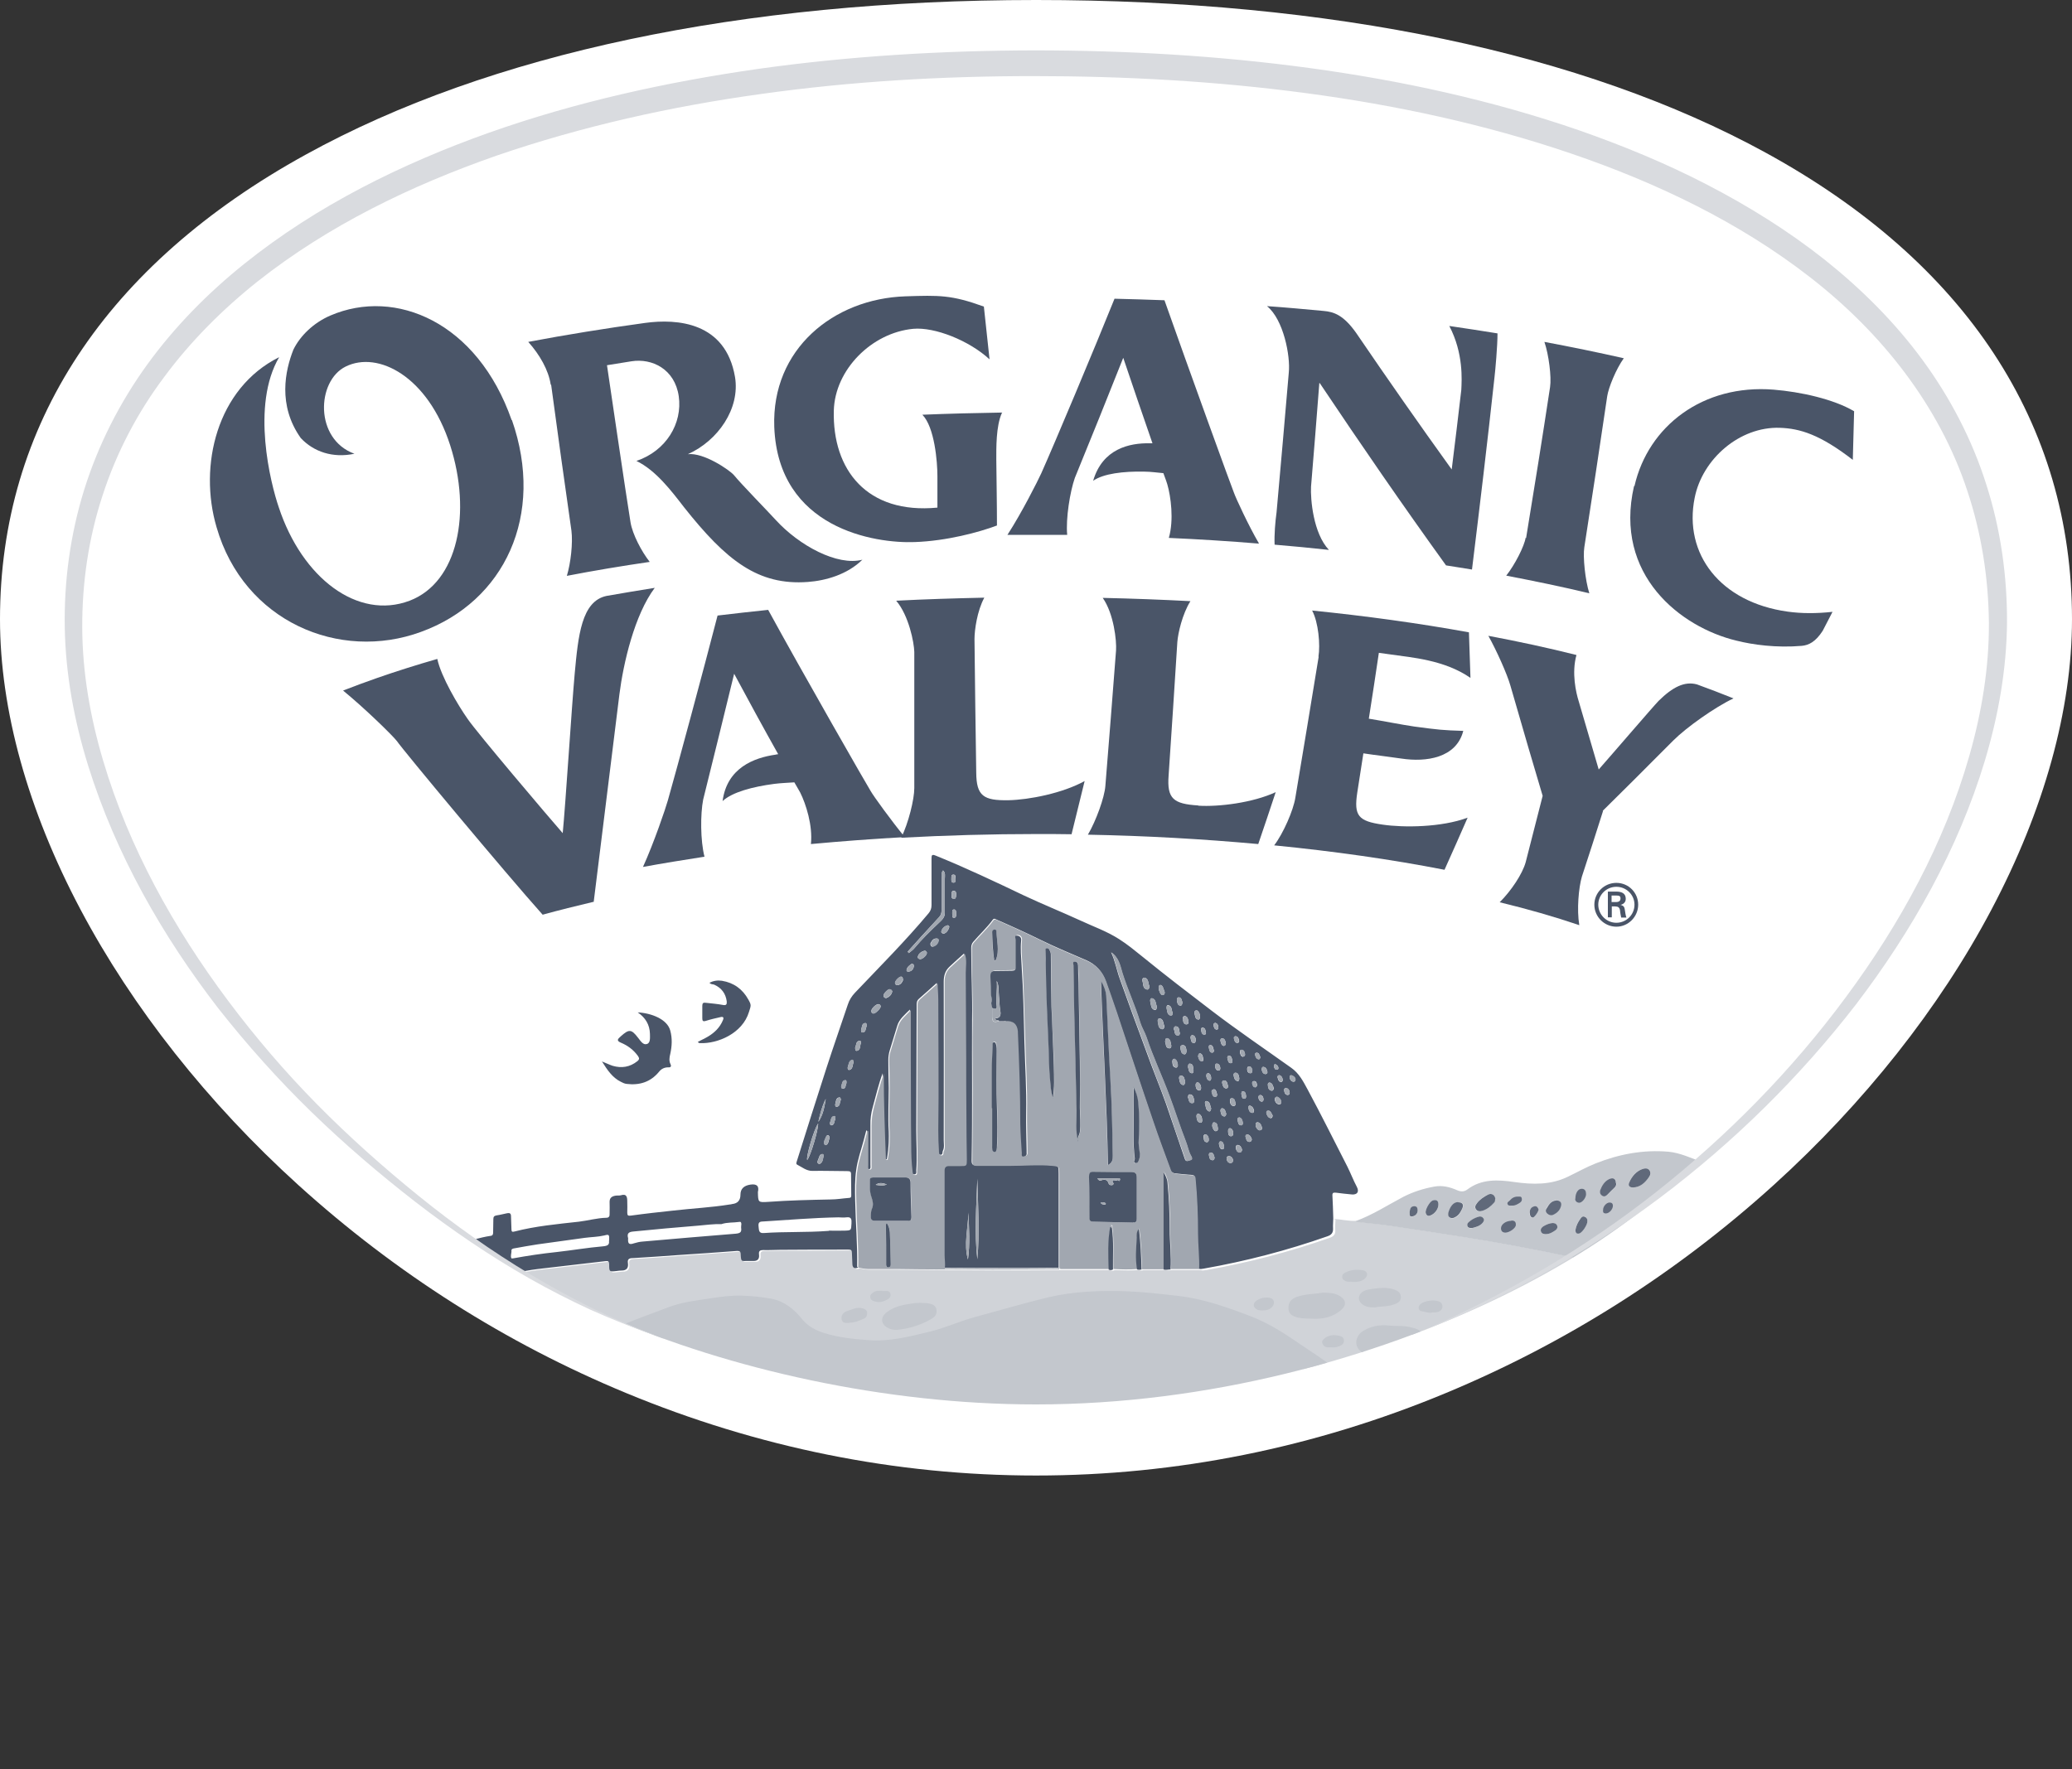 <svg viewBox="0 0 95 81.14" xmlns:xlink="http://www.w3.org/1999/xlink" xmlns="http://www.w3.org/2000/svg" id="Layer_2">
  <rect x="0" y="0" width="95" height="81.14" fill="#333333" stroke="none"/>
  <defs>
    <style>
      .cls-1 {
        fill: none;
      }

      .cls-2 {
        fill: #c3c7cd;
      }

      .cls-3 {
        fill: #4a5568;
      }

      .cls-4 {
        clip-path: url(#clippath-1);
      }

      .cls-5 {
        fill: #d9dbdf;
      }

      .cls-6 {
        fill: #fff;
      }

      .cls-7 {
        fill: #a1a7b0;
      }

      .cls-8 {
        fill: #d0d3d8;
      }

      .cls-9 {
        fill: #60697a;
      }

      .cls-10 {
        clip-path: url(#clippath);
      }
    </style>
    <clipPath id="clippath">
      <rect height="67.68" width="95" class="cls-1"></rect>
    </clipPath>
    <clipPath id="clippath-1">
      <path d="M18.94,52.23c0,5.64,14.66,12.18,28.55,12.18,15.82,0,30.39-8.44,32.05-14.22,1.18-6.13-17.19-11.54-32.2-11.54s-28.4,7.35-28.4,13.59" class="cls-1"></path>
    </clipPath>
  </defs>
  <g id="Layer_1-2">
    <g>
      <g class="cls-10">
        <path d="M47.5,0C34.01,0,22.43,2.45,14.02,7.09,4.85,12.14,0,19.51,0,28.4,0,32.56,1.28,37.16,3.69,41.71c2.39,4.51,5.84,8.88,9.99,12.64,4.46,4.04,9.51,7.25,15.01,9.53,6.05,2.51,12.38,3.79,18.81,3.79s12.76-1.27,18.81-3.79c5.5-2.29,10.55-5.49,15.01-9.53,4.15-3.76,7.61-8.13,9.99-12.64,2.41-4.56,3.69-9.16,3.69-13.31,0-8.96-4.85-16.36-14.03-21.39C72.6,2.42,61.03,0,47.5,0" class="cls-6"></path>
      </g>
      <g class="cls-4">
        <path d="M61.14,55.9c.35.02.69.11,1.04.09.03.04.07.05.12.05.53.06,1.06.11,1.59.19,1.06.16,2.12.32,3.19.49,1.6.25,3.19.55,4.77.88,2.21.46,4.4.98,6.58,1.56,1.98.53,3.94,1.11,5.89,1.74,1.37.44,2.72.92,4.07,1.41v18.82c-1.5,0-3,0-4.5,0-.02-.15-.04-.3-.07-.45-.19-1.02-.6-1.94-1.27-2.74-.48-.58-.98-1.13-1.55-1.61-.77-.64-1.65-1.08-2.57-1.47-1.13-.49-2.27-.96-3.47-1.25-.67-.16-1.33-.35-2.02-.37-1.55-.04-3.1.03-4.65-.05-.42-.02-.84-.05-1.26-.09-1.07-.1-2.02-.5-2.92-1.09-.79-.52-1.07-1.31-1.21-2.14-.13-.75.08-1.51.14-2.27.06-.74.03-1.46-.27-2.15-.29-.67-.85-1.09-1.38-1.53-.45-.37-.95-.67-1.43-1-.72-.5-1.46-.98-2.28-1.3-1.1-.42-2.2-.83-3.39-.95-.78-.08-1.56-.17-2.34-.21-1.21-.05-2.41,0-3.6.27-1.12.26-2.23.6-3.34.9-.72.19-1.39.5-2.11.68-.92.22-1.84.46-2.8.38-.68-.06-1.35-.12-2-.32-.4-.12-.75-.3-1.03-.65-.36-.45-.82-.82-1.41-.93-.46-.09-.93-.13-1.39-.14-.46-.01-.91.06-1.37.12-.65.1-1.3.17-1.92.4-1.51.56-3.01,1.13-4.46,1.85-.53.26-1.03.57-1.6.76-1.08.36-2.12.8-3.14,1.3-1.89.93-3.73,1.94-5.54,3.02-1.55.93-3.07,1.9-4.54,2.95-.19.14-.35.34-.58.42,0-.07-.01-.14-.01-.2v-9.7c0-.07,0-.14,0-.2.66-.24,1.32-.49,2.01-.64.17-.04.22-.03.19.16-.03.13,0,.22.18.14.15-.07.31-.1.47-.13.12-.02.18-.07.15-.2-.05-.21.07-.28.26-.33,1.01-.29,2.03-.53,3.07-.72.27-.05.28-.06.27.22,0,.15.03.18.18.14.16-.05.33-.1.51-.11.17-.01.22-.09.2-.23-.04-.28.12-.35.34-.38.1-.01.2-.06.31-.07,1.06-.2,2.13-.39,3.2-.59.13-.02.19-.01.19.15,0,.3,0,.3.28.23.08-.02.16-.03.25-.03.18-.01.3-.08.28-.29-.02-.19.09-.27.26-.29.34-.05.67-.12,1.01-.16,1.03-.12,2.06-.24,3.09-.36.14-.02.19.02.19.16,0,.34,0,.34.34.3.07,0,.15-.02.22-.02.23,0,.32-.12.29-.35-.03-.19.06-.22.23-.23.7-.04,1.39-.09,2.09-.14.9-.06,1.8-.13,2.69-.19.11,0,.16.02.17.15.01.37.03.31.34.31.06,0,.12,0,.18,0,.22.02.35-.06.32-.3-.02-.15.05-.2.19-.2.26,0,.51-.01.77-.01,1.05,0,2.09,0,3.14-.01.12,0,.16.03.16.15,0,.16.02.32.02.48,0,.19.08.27.27.19.14.02.28.06.43.06.44,0,.87,0,1.31,0,.74,0,1.48.01,2.22.02.74,0,1.48.01,2.22.01,1.02,0,2.04,0,3.06-.01.75,0,1.5,0,2.24,0,.07.04.14.04.21,0,.37.01.73.02,1.1,0,.07.02.14.03.21,0,.34,0,.68,0,1.01,0,.11.03.22,0,.33,0,.43,0,.86,0,1.29,0,.08.03.17.01.25,0,1.93-.34,3.81-.83,5.66-1.48.18-.06.28-.16.26-.36-.01-.16,0-.32.01-.47M63.69,62.65c.61-.03,1.16-.14,1.66-.46.17-.11.29-.26.27-.46-.02-.21-.18-.33-.36-.4-.06-.02-.12-.03-.17-.05-.35-.11-.72-.07-1.08-.1-.42-.04-.81.04-1.17.25-.35.21-.47.73-.02,1,.28.17.58.19.86.22" class="cls-8"></path>
        <path d="M88.37,62.32c-1.35-.49-2.7-.97-4.07-1.41-1.95-.63-3.91-1.21-5.89-1.74-2.18-.58-4.37-1.11-6.58-1.56-1.58-.33-3.17-.63-4.77-.88-1.06-.17-2.12-.33-3.19-.49-.53-.08-1.06-.13-1.59-.19-.05,0-.09-.01-.12-.05.77-.28,1.46-.73,2.18-1.11.45-.23.92-.38,1.42-.47.37-.07.72.02,1.06.17.17.07.31.07.46-.04.65-.49,1.4-.45,2.15-.34.84.12,1.68.14,2.47-.25.42-.2.82-.43,1.25-.6,1.08-.43,2.19-.64,3.35-.54.53.05,1.03.29,1.53.47.28.1.55.22.81.35.63.31,1.29.26,1.96.16,1-.15,1.89.07,2.67.74.29.25.62.39,1.01.43.41.04.81.1,1.22.04.15-.02.29-.06.43-.12.25-.12.53-.22.81-.2.48.04.95-.07,1.42-.14v7.77ZM75.95,56.91c-.32-.02-.55.09-.78.19-.07.03-.14.08-.12.17.02.07.05.15.13.17.33.09.66.05.97-.09.08-.04.18-.11.15-.23-.02-.12-.11-.19-.24-.21-.06,0-.12,0-.12,0M74.87,54.46c.33-.02.55-.22.73-.47.07-.09.12-.2.03-.31-.08-.12-.21-.1-.31-.07-.31.1-.5.33-.62.62-.06.13,0,.24.17.23M68.55,54.99c0-.18-.16-.29-.34-.2-.19.09-.36.22-.5.39-.07.09-.12.18-.04.29.08.1.19.1.29.06.21-.07.39-.21.53-.37.04-.05.05-.11.05-.17M75.9,56.18c.15.01.29,0,.42-.04.11-.03.23-.06.22-.21,0-.16-.12-.21-.25-.24-.16-.04-.31.03-.46.09-.13.05-.35.03-.32.24.03.23.24.14.39.16M74.1,54.27c0-.2-.12-.28-.3-.2-.22.1-.34.29-.42.51-.03.09-.01.2.09.26.11.06.18,0,.26-.07.1-.1.19-.2.29-.29.07-.06.1-.13.09-.21M77.63,54.49c.1-.03.28-.01.42-.11.07-.05.15-.11.13-.22-.02-.1-.1-.15-.18-.18-.22-.06-.41-.02-.57.17-.06.07-.13.13-.09.24.04.1.14.13.3.11M71.33,55.05c-.18.01-.31.16-.41.33-.05.09-.09.17,0,.26.09.08.18.11.29.06.17-.08.3-.2.35-.39.04-.16-.03-.26-.24-.27M66.86,55.14c-.24,0-.37.22-.44.47-.02.08-.03.19.07.24.09.05.18.02.26-.03.16-.09.24-.25.31-.41.07-.17,0-.28-.19-.27M77.27,55.55c.11,0,.22.01.32-.04.1-.06.17-.13.14-.25-.03-.13-.12-.17-.24-.16-.09,0-.18.02-.26.04-.14.05-.35.07-.33.24.02.21.23.16.38.17M77.17,56.82c.06,0,.1,0,.14,0,.13,0,.28,0,.28-.18s-.14-.24-.29-.27c-.04-.01-.1.01-.15.03-.15.05-.38.03-.36.25.02.22.25.16.38.17M65.95,55.24c0-.17-.1-.24-.27-.17-.14.06-.35.42-.31.56.03.11.1.16.23.11.19-.07.35-.29.35-.5M74.57,56.42c-.15-.01-.25,0-.37.04-.1.03-.21.06-.19.18.02.11.11.18.22.19.11,0,.22.01.33-.03.13-.05.31-.08.28-.26-.03-.19-.21-.09-.29-.11M70.86,56.6c.2,0,.33-.09.46-.18.06-.05.11-.13.07-.22-.04-.08-.12-.11-.21-.11-.15.01-.28.07-.4.14-.09.05-.16.13-.13.24.03.11.13.14.21.13M67.5,56.32c.16-.03.34-.08.47-.23.05-.06.11-.14.04-.22-.06-.06-.13-.11-.22-.07-.17.06-.32.14-.45.26-.06.06-.09.12-.05.2.04.07.11.07.21.07M72.78,56.02c0-.1-.02-.19-.13-.23-.1-.03-.15.05-.2.11-.1.14-.18.3-.21.47-.02.11.02.22.17.19.14-.03.37-.39.37-.55M70.13,55.62c0,.16.06.23.14.23.07,0,.28-.29.26-.37-.01-.09-.07-.16-.17-.15-.19.02-.22.17-.24.3M64.63,55.59c.01.09-.03.23.11.21.13-.02.25-.11.26-.27,0-.11-.01-.2-.15-.2-.19,0-.2.14-.22.27" class="cls-2"></path>
        <path d="M10.81,70.24c.24-.08.39-.28.58-.42,1.47-1.05,3-2.02,4.55-2.95,1.8-1.08,3.65-2.09,5.54-3.02,1.02-.5,2.06-.94,3.14-1.3.56-.19,1.07-.5,1.6-.76,1.44-.72,2.95-1.29,4.46-1.85.62-.23,1.27-.3,1.92-.4.46-.07.91-.13,1.37-.12.47.01.93.06,1.39.14.59.11,1.05.48,1.41.93.28.35.63.52,1.03.65.65.2,1.32.27,2,.32.97.08,1.88-.16,2.8-.38.72-.17,1.4-.49,2.11-.68,1.11-.3,2.22-.63,3.34-.9,1.19-.28,2.39-.32,3.6-.28.78.03,1.56.12,2.34.21,1.19.13,2.29.53,3.39.95.82.32,1.56.8,2.28,1.3.48.33.98.63,1.43,1,.53.44,1.09.86,1.38,1.53.3.69.33,1.42.27,2.15-.06.76-.27,1.52-.14,2.27.15.83.42,1.62,1.21,2.14.9.59,1.84.98,2.92,1.09.42.04.84.07,1.26.09,1.55.08,3.11,0,4.66.05.69.02,1.35.21,2.02.37,1.2.29,2.34.76,3.47,1.25.91.39,1.8.82,2.57,1.47.58.48,1.07,1.03,1.55,1.61.67.81,1.08,1.72,1.27,2.74.03.15.04.3.07.45-.09,0-.18,0-.27,0H11.11q-.31,0-.31-.32c0-3.01,0-6.03,0-9.04,0-.11,0-.21.01-.32" class="cls-2"></path>
        <path d="M39.35,58.13c-.19.08-.27,0-.27-.19,0-.16-.02-.32-.02-.48,0-.12-.04-.15-.16-.15-1.05,0-2.09,0-3.14.01-.26,0-.51.02-.77.01-.14,0-.21.04-.19.2.03.24-.09.32-.32.3-.06,0-.12,0-.18,0-.31,0-.32.06-.34-.31,0-.12-.05-.15-.16-.15-.9.07-1.8.13-2.7.19-.69.05-1.39.1-2.08.14-.17,0-.26.04-.23.23.03.22-.06.34-.29.34-.07,0-.15.01-.22.02-.34.04-.35.04-.35-.29,0-.15-.04-.18-.18-.16-1.03.12-2.06.24-3.09.36-.34.04-.67.11-1.01.16-.17.03-.28.1-.26.29.02.21-.09.28-.28.29-.08,0-.17,0-.25.03-.28.07-.29.07-.28-.23,0-.16-.06-.17-.19-.15-1.07.2-2.13.39-3.2.59-.1.02-.2.06-.31.07-.23.03-.39.1-.34.38.02.14-.03.22-.2.23-.17.01-.34.06-.51.11-.15.05-.18.01-.18-.14,0-.28,0-.27-.27-.22-1.03.2-2.06.43-3.07.72-.19.05-.31.12-.26.33.03.12-.03.17-.15.2-.16.03-.33.06-.47.13-.18.08-.21,0-.18-.14.04-.19-.02-.2-.19-.16-.69.16-1.35.4-2.01.64,0-.72-.15-.55.54-.79.49-.17.99-.32,1.49-.48.11-.04.21-.4.13-.48-.06-.05-.13,0-.19.02-.52.22-1.08.35-1.6.55-.11.04-.24.05-.37.15,0-.19,0-.34,0-.48,0-.1.05-.13.13-.16.63-.21,1.26-.43,1.89-.64.12-.04.19-.07.17-.21,0-.04.01-.09.01-.14,0-.16-.07-.38.03-.46.17-.14.41-.18.62-.26.11-.04.11.03.12.11.01.2.02.41.03.62.62-.14,1.21-.37,1.82-.49.58-.11,1.12-.38,1.71-.46.1-.01.1-.07.1-.15,0-.17,0-.35,0-.52,0-.14.06-.23.2-.26.11-.02.22-.06.33-.09.26-.08.26-.08.28.21,0,.15.02.3.02.45,0,.13.04.15.16.12.78-.2,1.58-.37,2.38-.49.49-.08.95-.25,1.44-.32.1-.01.12-.07.12-.15,0-.21.01-.41.01-.61,0-.11.03-.16.15-.18.16-.02.33-.07.49-.1.11-.02.17.01.17.14,0,.19.02.39.02.59,0,.12.03.14.14.11.97-.25,1.96-.34,2.95-.45.42-.05.83-.17,1.26-.18.12,0,.16-.07.15-.19,0-.18.01-.36,0-.54,0-.18.1-.25.25-.28.09-.02.18,0,.26-.02.28-.09.3.09.3.29,0,.17.01.33,0,.5,0,.13.03.16.17.14.65-.09,1.29-.16,1.94-.23.86-.1,1.73-.14,2.59-.28.04,0,.07-.01.11-.02q.38-.04.38-.43t.45-.46.35.34c.01.48.01.48.48.45.95-.07,1.9-.09,2.86-.11.28,0,.55-.05.83-.07.1,0,.11-.05.11-.12,0-.33-.01-.65-.01-.98,0-.15-.1-.12-.19-.13-.53,0-1.06-.02-1.59-.01-.27,0-.46-.17-.68-.28-.08-.04-.04-.11-.02-.18.45-1.43.9-2.86,1.36-4.28.31-.96.65-1.92.97-2.88.07-.22.18-.39.33-.55,1.14-1.2,2.32-2.38,3.38-3.65.09-.11.13-.22.13-.37,0-.71,0-1.42,0-2.14,0-.15.02-.2.19-.13,1.38.56,2.71,1.19,4.05,1.83.85.4,1.72.75,2.57,1.14.6.28,1.23.5,1.79.86.38.24.73.53,1.09.82,1.03.84,2.09,1.65,3.15,2.46,1.19.91,2.43,1.75,3.65,2.62.36.25.55.62.75.99.63,1.17,1.22,2.36,1.83,3.55.15.3.27.62.43.92.12.23.02.37-.23.35-.24-.02-.48-.05-.72-.08-.08,0-.17-.03-.17.11.02.35.03.71.04,1.06,0,.16-.02.32-.01.47.01.2-.08.3-.26.36-1.85.65-3.73,1.14-5.66,1.48-.08.01-.16.04-.25,0,.02-.54-.05-1.08-.05-1.62,0-.84-.03-1.68-.11-2.51-.01-.14-.06-.16-.18-.17-.23-.01-.45-.04-.68-.06-.12,0-.23-.06-.27-.17-.27-.74-.55-1.47-.8-2.22-.57-1.67-1.12-3.35-1.68-5.03-.16-.47-.33-.94-.49-1.41q-.23-.66-.88-.95c-.69-.3-1.4-.59-2.07-.92-.67-.33-1.35-.64-2.04-.94-.06-.03-.12-.08-.18,0-.27.37-.6.67-.9,1.02-.07.08-.09.18-.09.29,0,1.09.06,2.18.04,3.27-.01,1.04,0,2.07,0,3.11,0,1.12,0,2.24-.02,3.36,0,.16.04.21.2.21.52-.01,1.04-.01,1.57,0,.63,0,1.27-.05,1.9,0,.32.03.32.04.32.38,0,1.44,0,2.88,0,4.32-.48,0-.97.01-1.45.01-1.27,0-2.54,0-3.81-.01.03-.2-.01-.41-.01-.61,0-1.29,0-2.59,0-3.88,0-.13.06-.2.19-.2.17,0,.35,0,.52,0,.3,0,.31,0,.31-.31,0-.68-.01-1.36-.02-2.04,0-.86,0-1.72-.01-2.59,0-1.3,0-2.6-.02-3.91,0-.3.05-.61-.04-.87-.22.2-.45.4-.67.61-.19.18-.26.4-.26.68.01,2.42,0,4.85,0,7.27,0,.17.04.33-.04.49-.03.06.01.18-.1.18-.13,0-.12-.13-.12-.21-.02-.32-.04-.64-.03-.95.03-1.99.01-3.99,0-5.98,0-.27-.02-.55-.03-.74-.25.23-.54.48-.82.73-.07.06-.1.14-.1.24,0,1.93-.02,3.86-.02,5.79,0,.61.05,1.23,0,1.84,0,.06.03.18-.09.18-.11,0-.11-.1-.12-.18-.05-.39-.05-.78-.06-1.17-.03-1.33,0-2.66-.02-3.99,0-.74,0-1.48,0-2.22-.24.24-.49.44-.58.74-.12.38-.23.77-.35,1.15-.04.14-.06.28-.06.43,0,.42.01.85.02,1.27,0,.67-.04,1.33,0,2,.01.14,0,.29,0,.43,0,.15-.02.3-.03.45-.01.13-.04.27-.06.4-.03,0-.05,0-.08,0-.06-1.32-.11-2.63-.11-3.95-.19.51-.31,1.03-.45,1.54-.08.28-.12.56-.11.85,0,.6,0,1.21,0,1.81,0,.08.03.21-.08.2-.1,0-.07-.13-.07-.21,0-.49,0-.98,0-1.48,0-.03.02-.07-.04-.09-.04.16-.08.31-.12.46-.12.45-.28.89-.34,1.34-.07.47-.06.95-.05,1.42.02,1.01.11,2.02.09,3.04M17.7,58.75c.11-.11.2-.23.24-.4-.07.03-.13.05-.19.07-.05,0-.11,0-.16,0-.45.1-.89.21-1.34.32-.64.16-1.27.33-1.91.49-.12.03-.28.04-.31.22-.21.02-.27.2-.37.37.14-.04.26.03.36-.05.27.03.49-.12.74-.18.94-.23,1.87-.51,2.82-.72.07-.02.09-.07.12-.12M33.08,56.14c-.36-.01-.71.04-1.06.07-1,.08-1.99.17-2.99.27-.22.02-.29.1-.23.31-.02.25.04.31.27.23.13-.04.26-.07.4-.08,1.42-.12,2.84-.25,4.26-.36.21-.02.28-.07.25-.27,0-.05,0-.1.01-.16,0-.07-.01-.13-.1-.11-.27.04-.54.01-.81.1M50.94,43.67c.2.42.26.84.41,1.24.19.52.38,1.05.57,1.58.29.79.58,1.57.87,2.36.3.79.62,1.57.88,2.38.21.64.44,1.27.65,1.91.05.16.14.1.23.07.12-.03.11-.1.06-.19-.12-.21-.16-.45-.25-.68-.27-.69-.49-1.39-.75-2.09-.33-.9-.75-1.77-1.05-2.68-.08-.24-.22-.45-.29-.68-.23-.78-.58-1.5-.82-2.28-.1-.34-.16-.71-.53-.95M38,56.44c.17,0,.45.01.73,0,.31-.01.29-.02.31-.33.01-.19,0-.31-.24-.28-.12.02-.24,0-.36,0-1.16.02-2.31.12-3.46.19-.17,0-.22.06-.2.23.02.16,0,.32.24.3.96-.07,1.92-.02,2.99-.1M27.93,56.9c.01-.28,0-.3-.22-.24-.3.07-.6.07-.9.11-.72.1-1.45.2-2.17.3-.35.05-.7.12-1.05.18-.07.01-.15.03-.14.11.01.12-.06.24,0,.35,0,.01.06,0,.08,0,.66-.12,1.33-.22,2-.29.71-.08,1.41-.2,2.11-.26.22-.02.31-.07.28-.26M22.58,57.68c.05-.21-.04-.24-.23-.2-.9.17-1.81.32-2.72.49-.32.06-.63.14-.95.21-.24.06-.14.26-.13.39,0,.16.14.07.21.06,1.19-.31,2.41-.47,3.62-.7.16-.03.24-.07.2-.24M41.62,43.65s.03.04.05.06c.09-.08.19-.14.26-.23.33-.4.71-.77,1.09-1.13.13-.13.3-.25.3-.48,0-.52,0-1.04,0-1.57,0-.12.04-.27-.08-.38-.08.09-.06.19-.07.29,0,.52,0,1.03,0,1.54,0,.13-.03.23-.12.32-.27.29-.53.58-.79.86-.22.24-.43.48-.64.71M44.81,57.75c.11-1.23.03-2.46,0-3.69-.04,1.23-.14,2.46,0,3.69M44.38,57.76c.1-.71.05-1.43.02-2.14-.01.72-.22,1.43-.02,2.14M37.51,51.53c-.2.28-.56,1.53-.5,1.67.16-.19.52-1.42.5-1.67M37.86,50.4c-.17.33-.26.69-.34,1.05.22-.31.28-.68.34-1.05M52.7,45.22c-.07-.12-.02-.32-.21-.38-.08-.02-.14.07-.11.15.05.14,0,.34.2.39.09.02.12-.07.12-.16M40.38,46.16c0-.06-.04-.1-.11-.11-.1,0-.32.2-.32.31,0,.07.03.12.1.12.09,0,.33-.22.33-.33M53.04,46.15c-.06-.11-.03-.31-.2-.36-.09-.03-.12.08-.1.16.04.14.02.32.2.37.08.02.1-.08.1-.16M53.38,47.04c-.05-.11-.03-.29-.19-.33-.1-.02-.12.08-.1.16.03.12.01.29.18.33.1.02.11-.08.12-.16M42.5,43.71c-.01-.07-.07-.13-.14-.1-.13.04-.25.13-.28.27-.01.07.04.1.11.11.11,0,.31-.18.3-.28M40.64,45.77c.12-.04.22-.13.26-.26.03-.07-.03-.13-.11-.14-.08-.01-.29.2-.28.29,0,.07.04.11.13.12M53.42,47.78c.05.1,0,.27.18.3.08.01.12-.07.1-.14-.03-.12-.02-.28-.17-.32-.1-.03-.1.08-.11.16M41.4,44.93c0-.08-.02-.14-.09-.14-.08,0-.27.19-.27.28,0,.08.05.12.12.11.14-.02.21-.13.25-.24M54.4,48.18c-.02-.09-.01-.22-.15-.25-.07-.01-.14.04-.13.12.02.11.02.26.16.3.1.02.12-.07.12-.17M54.34,49.6c-.04-.09-.02-.24-.17-.27-.07-.02-.12.06-.11.11.02.12.02.27.17.32.08.02.1-.07.11-.16M53.2,45.17s-.04.02-.06.04c-.06.07.04.39.13.42.04.01.08.01.1-.02.07-.09,0-.17-.02-.25-.03-.08-.04-.16-.15-.19M43.28,42.82c.13-.05.2-.16.24-.29.02-.06-.04-.11-.09-.09-.13.04-.23.13-.27.27-.02.06.04.11.12.11M53.49,46.25c.03.11.02.28.17.32.08.02.13-.07.1-.13-.05-.12-.02-.31-.2-.34-.07-.01-.08.07-.07.15M55.53,50.83c-.05-.11-.03-.29-.2-.33-.06-.02-.1.05-.08.11.04.13.02.3.18.36.06.02.09-.06.1-.13M42.66,43.29c0,.08.04.14.11.12.14-.04.23-.14.26-.28.01-.06-.04-.1-.1-.09-.16,0-.22.13-.28.25M54.94,51.07c-.07.02-.09.07-.08.14.01.12.03.25.17.28.07.02.1-.06.09-.13-.01-.12-.04-.24-.18-.29M39.21,48.04c0,.08,0,.18.09.15.16-.04.12-.22.17-.34.02-.05,0-.13-.06-.12-.18.03-.14.2-.2.31M53.82,47.21c.06.08,0,.26.18.28.07,0,.11-.07.09-.13-.04-.11,0-.28-.18-.29-.07,0-.09.06-.09.14M55.02,46.6c0-.12-.09-.27-.16-.26-.09,0-.11.08-.09.15.03.1.02.24.16.27.08.01.09-.08.09-.15M55.58,51.62c0,.1.08.25.15.26.09,0,.12-.06.11-.13-.02-.1-.01-.24-.15-.27-.08-.02-.11.05-.11.15M57.57,51.6c0,.1.1.24.18.24.08,0,.13-.05.11-.13-.03-.11-.07-.22-.2-.24-.07,0-.1.05-.09.13M54.47,48.94c.04.1.02.26.17.28.08.01.09-.09.08-.16-.02-.11,0-.26-.16-.28-.09,0-.08.09-.09.16M37.57,53.37s.03,0,.04,0c.12-.09.12-.23.15-.36.01-.04-.02-.08-.06-.08-.14.01-.13.14-.18.23-.02.04-.03.08-.04.13,0,.05.03.08.08.09M54.23,46.75c.03.09.02.22.16.23.08,0,.12-.06.1-.14-.02-.1-.04-.22-.16-.24-.08-.01-.11.06-.1.15M54.21,45.96c-.03-.08-.03-.21-.16-.22-.07,0-.1.07-.09.13.02.1.02.23.15.25.08.01.1-.07.1-.16M39.73,47.08c0-.08.02-.17-.07-.16-.15.02-.13.18-.17.28-.02.06-.02.16.07.15.15-.02.12-.18.17-.27M54.48,50.36c.03.09.03.23.18.23.08,0,.11-.07.09-.15-.03-.11-.04-.24-.19-.25-.09,0-.09.08-.09.16M39.13,48.73s0-.14-.06-.12c-.16.04-.15.21-.2.33-.02.06.01.15.08.13.16-.05.13-.21.18-.33M58.57,50.3c-.08,0-.12.04-.12.11,0,.11.06.2.17.24.07.02.12-.02.12-.09,0-.12-.07-.21-.18-.25M38.55,50.45c0-.06-.01-.13-.08-.12-.15.03-.14.18-.17.29-.02.06,0,.15.07.14.16-.03.12-.2.18-.31M53.86,48.56c-.09,0-.11.06-.11.12.01.11,0,.24.14.28.08.02.12-.05.11-.12-.02-.11-.03-.22-.15-.27M41.8,44.2c-.09.07-.2.13-.23.27-.02.07.03.1.09.09.15-.02.22-.11.24-.25,0-.06-.01-.1-.1-.11M58.4,49.89c-.04-.08-.05-.21-.18-.24-.06-.01-.1.04-.09.1.01.11.02.24.16.27.06.02.11-.04.12-.13M56.54,53.2c-.03-.08-.07-.17-.19-.18-.07,0-.12.05-.11.11.01.1.05.2.17.21.08,0,.12-.04.13-.14M57.39,52.24c-.03-.1-.08-.19-.19-.21-.06,0-.11.04-.09.1.03.1.03.22.16.24.07.01.12-.04.13-.13M58.34,51.14c-.05-.07-.07-.2-.19-.2-.07,0-.1.06-.08.13.03.09.07.19.18.21.07.01.1-.05.1-.13M56.83,51.24c-.07.02-.11.06-.09.13.03.09.02.22.15.24.07,0,.1-.06.09-.12-.02-.1-.04-.21-.16-.24M56.82,49.44c-.03-.1-.02-.23-.17-.24-.06,0-.1.05-.09.11.02.11.04.24.17.27.08.02.09-.06.09-.13M38.3,51.34c0-.07.02-.16-.06-.15-.15.02-.13.18-.18.28-.02.06,0,.14.06.14.16-.02.11-.18.18-.27M56.95,52.73c-.03-.1-.07-.2-.19-.22-.07-.01-.1.05-.1.12.01.1.04.2.16.22.08.01.12-.04.13-.13M38.02,52.22c.01-.06.02-.12-.04-.15-.07-.02-.1.04-.11.08-.04.1-.11.2-.07.32.01.04.06.06.1.03.1-.07.09-.2.13-.29M56.22,51.07c-.04-.09-.04-.22-.17-.24-.07-.01-.1.06-.09.13.02.1.03.22.16.24.07.01.1-.06.1-.13M56.23,49.92c.06-.02.1-.07.07-.13-.03-.09-.03-.23-.17-.24-.09,0-.11.07-.09.14.03.1.04.22.19.23M56.39,51.74c-.1.03-.08.11-.08.19,0,.08.03.18.13.18.1,0,.11-.1.1-.17-.01-.09-.04-.18-.15-.2M54.93,49.64c-.09,0-.11.06-.11.12,0,.1.02.22.14.25.07.02.11-.04.11-.11,0-.1-.04-.21-.14-.26M54.83,47.67c-.02-.07-.04-.18-.14-.19-.08-.02-.12.06-.1.13.02.09.02.21.14.23.08,0,.09-.08.1-.17M55.68,53.08c-.03-.09-.03-.21-.16-.22-.07,0-.11.06-.09.12.02.1.02.22.16.23.07,0,.09-.06.1-.13M55.89,52.48c.03.08.02.21.14.23.08.01.11-.07.09-.14-.02-.09-.02-.21-.15-.22-.07,0-.09.07-.08.14M55.29,52.02c-.08,0-.12.05-.11.12.02.09,0,.21.12.24.07.02.12-.03.12-.1,0-.11-.03-.21-.14-.26M43.84,41.07c0-.09.02-.2-.11-.22-.09,0-.1.08-.1.15,0,.08-.04.2.09.22.1.02.11-.08.12-.15M56.65,50.61c-.03-.09-.02-.22-.16-.24-.08-.01-.1.05-.1.12.01.11.04.22.17.24.06,0,.09-.05.09-.11M57.85,49.06c.02.08.04.18.16.2.06,0,.11-.04.1-.1-.02-.1-.05-.21-.18-.23-.07,0-.08.06-.08.13M58.97,49.89c-.07.01-.11.06-.09.13.01.09.04.18.15.2.07,0,.11-.05.1-.12-.01-.1-.05-.17-.16-.2M56.12,47.97c.06-.03.1-.07.08-.14-.02-.09-.04-.2-.16-.21-.07,0-.1.07-.08.13.03.09.03.2.16.22M55.64,49.96c-.07.02-.1.07-.08.13.03.09.03.21.16.21.07,0,.1-.07.08-.13-.03-.09-.03-.2-.15-.22M55.57,48.28c.08-.01.1-.07.08-.13-.03-.09-.03-.21-.15-.22-.07,0-.09.07-.07.13.03.09.02.2.15.22M38.81,49.68c0-.07.02-.15-.07-.14-.13.02-.12.16-.16.25-.02.06,0,.14.06.14.16,0,.11-.17.17-.25M57.49,50.93c-.01-.1-.06-.18-.16-.22-.07-.02-.1.04-.09.09.02.1.04.22.17.24.07.01.08-.05.09-.11M54.93,48.43c.03.09.04.21.16.24.07.02.09-.05.08-.1-.02-.1-.02-.22-.14-.26-.06-.01-.08.05-.09.12M56.35,48.41c-.08.02-.09.08-.07.14.03.08.02.2.14.21.08,0,.1-.06.08-.13-.02-.09-.03-.2-.15-.22M55.41,49.22c-.07,0-.1.04-.1.1,0,.1.03.2.13.24.06.02.09-.05.09-.1,0-.1-.02-.2-.12-.24M43.66,41.9c.02.07-.04.19.08.19.11,0,.1-.11.1-.19,0-.08,0-.19-.1-.19-.1,0-.07.11-.08.19M57.42,49.09c-.02-.08-.04-.17-.14-.18-.08,0-.1.05-.1.12,0,.09.03.19.15.19.07,0,.09-.06.09-.13M43.81,40.3c-.01-.07.03-.19-.1-.19-.1,0-.09.1-.09.18,0,.08-.02.19.1.19.11,0,.08-.1.09-.18M55.2,47.46c.07,0,.11-.05.09-.11-.02-.09-.02-.21-.15-.22-.07,0-.08.06-.07.11.02.09.03.18.13.21M59.4,49.5c-.01-.09-.09-.15-.18-.18-.06-.02-.1.03-.09.09.01.1.07.19.17.2.06,0,.1-.03.1-.11M56.92,50.18c.03.08,0,.2.12.21.08,0,.1-.06.09-.13-.01-.09-.02-.19-.13-.21-.08-.01-.08.07-.09.13M57.78,48.46c-.04-.06-.04-.17-.15-.18-.07,0-.1.04-.08.1.02.09.05.18.15.2.06.01.09-.05.08-.12M57.8,50.22c-.06,0-.1.03-.1.09,0,.09.03.18.13.21.06.02.1-.04.1-.09,0-.1-.03-.18-.13-.21M57,48.46c.06-.01.09-.06.08-.11-.01-.09-.04-.19-.15-.2-.07-.01-.09.05-.08.11.02.09.03.18.14.21M55.95,48.98c-.01-.09-.04-.18-.14-.2-.06-.01-.1.04-.1.1.01.09.02.2.15.22.07,0,.09-.05.09-.11M56.66,47.52c-.06.02-.1.06-.08.12.02.08.04.18.14.19.08,0,.11-.05.09-.12-.02-.08-.04-.17-.14-.18M58.65,49.31c-.07.02-.09.06-.07.12.03.08.04.19.16.19.06,0,.08-.06.07-.12-.02-.09-.06-.17-.16-.19M55.72,46.91c-.06.01-.09.05-.08.11.02.09.03.19.15.2.05,0,.07-.05.07-.1,0-.09-.03-.18-.14-.21M57.55,49.87c.07-.02.09-.07.08-.14-.01-.08-.04-.15-.13-.15-.08,0-.1.07-.08.13.02.07.04.15.14.15M58.45,48.8s-.05.06-.04.11c.02.07.04.15.13.15.07,0,.08-.06.07-.11-.02-.08-.08-.12-.16-.15" class="cls-3"></path>
        <path d="M29.24,46.43c.62.03,1.35.31,1.49.83.1.36.08.72,0,1.08-.04.16-.06.31.01.46.05.1.02.16-.1.15-.18,0-.32.07-.43.21-.39.47-.89.62-1.48.55-.1-.01-.19-.06-.27-.1-.38-.19-.61-.53-.86-.93.2.08.34.15.49.2.41.12.79.06,1.13-.21.1-.08.1-.14.03-.24-.2-.28-.47-.48-.78-.61-.19-.08-.17-.15-.04-.26.01-.01.02-.02.03-.03.39-.35.49-.33.8.07.11.14.23.34.4.28.17-.05.14-.29.14-.46-.01-.43-.21-.75-.56-.99" class="cls-3"></path>
        <path d="M32,47.78c.15-.08.31-.15.46-.24.3-.18.54-.41.68-.74.06-.13.03-.19-.12-.15-.22.05-.44.1-.66.17-.13.04-.16,0-.16-.12,0-.19,0-.38,0-.57,0-.12.04-.16.16-.14.26.03.53.05.79.1.16.03.18-.04.17-.17-.05-.36-.24-.61-.57-.76-.07-.03-.15,0-.22-.09.18-.09.37-.12.57-.09.55.09.95.39,1.21.86.15.26.12.28.03.57-.3.99-1.44,1.46-2.23,1.43-.04,0-.07,0-.11-.05" class="cls-3"></path>
        <path d="M48.57,58.17c0-1.44,0-2.88,0-4.32,0-.34,0-.35-.32-.38-.63-.06-1.27,0-1.9,0-.52,0-1.04,0-1.57,0-.16,0-.2-.05-.2-.21.01-1.12.02-2.24.02-3.36,0-1.04-.02-2.07,0-3.11.01-1.09-.05-2.18-.04-3.27,0-.11.02-.21.09-.29.29-.34.63-.65.9-1.02.06-.08.12-.02.18,0,.69.3,1.37.61,2.04.94.68.34,1.38.62,2.07.92q.64.28.88.94c.17.47.33.94.49,1.41.56,1.68,1.11,3.36,1.68,5.03.25.74.53,1.48.8,2.22.04.12.15.16.27.17.23.02.45.04.68.06.12,0,.17.03.18.17.08.84.11,1.68.11,2.51,0,.54.07,1.08.05,1.62-.43,0-.86,0-1.29,0,.03-.61-.04-1.22-.04-1.83,0-.72-.03-1.43-.1-2.15-.02-.19-.1-.34-.18-.48v4.47c-.34,0-.68,0-1.01,0-.02-.61-.04-1.21-.12-1.87-.13.17-.09.3-.1.42-.03.48-.07.96.01,1.44-.36.03-.73.02-1.1,0-.02-.64.04-1.28-.05-1.92,0-.03.02-.08-.02-.09-.05-.02-.05.03-.06.06-.12.65-.09,1.3-.07,1.95-.75,0-1.5,0-2.24,0,0-.02,0-.03-.01-.05M51.95,56.07s.03,0,.04,0c.1-.01.13-.07.13-.17,0-.64,0-1.27,0-1.91,0-.18-.08-.24-.25-.24-.57,0-1.15,0-1.72-.01-.18,0-.22.07-.21.23.01.62.03,1.24.02,1.86,0,.2.1.2.23.2.59.01,1.18.03,1.77.04M45.49,46.22c0,.14-.01.27,0,.41,0,.24.07.28.32.2h.23s.06.04.09,0q.54-.06.58.46s0,.03,0,.04c.07,1.4.11,2.81.11,4.21,0,.44.04.89.07,1.33,0,.05-.03.16.08.15.09,0,.16-.06.14-.17,0-.04,0-.08,0-.11,0-.58-.03-1.16-.02-1.75.02-1.07-.05-2.14-.08-3.21-.04-1.18-.06-2.35-.13-3.53-.03-.38-.06-.77-.02-1.15.01-.15-.1-.22-.2-.22-.13,0-.05.12-.05.19,0,.42,0,.83,0,1.25,0,.13-.05.17-.17.17-.25,0-.5.02-.75.01-.19,0-.25.08-.24.26.01.29.02.57.03.86,0,.12-.02.24.01.36.01.07.03.15.04.22M50.8,53.43c.23-.11.22-.26.22-.42-.03-1.17-.04-2.34-.12-3.51-.08-1.28-.12-2.55-.19-3.83-.01-.24-.11-.47-.24-.68.09,2.81.27,5.61.32,8.44M49.43,52.34c-.04-.15.07-.27.09-.42.05-.38,0-.76,0-1.13,0-.71,0-1.42,0-2.13-.02-1.2-.04-2.4-.06-3.6,0-.26-.01-.51-.02-.77,0-.11-.06-.19-.15-.19-.12,0-.06.11-.06.18,0,.65.02,1.3.03,1.95.03,1.56.07,3.13.11,4.69.01.47-.05.95.07,1.42M48.29,50.37c.02-.24.05-.47.05-.71,0-.51-.02-1.01-.04-1.52-.03-.65-.07-1.3-.08-1.95-.02-.81-.02-1.61-.03-2.42,0-.06-.03-.13-.06-.19-.03-.05-.08-.11-.14-.09-.07.02-.04.09-.04.14,0,.22,0,.44.01.66.01,1.28.08,2.55.13,3.83.02.45.02.89.06,1.34.02.3.03.61.15.91M45.47,50.81h.03c0,.57,0,1.15,0,1.72,0,.12-.01.29.12.29.1,0,.09-.18.1-.29.03-.57.02-1.14,0-1.72-.03-.87,0-1.75-.01-2.62,0-.08,0-.17-.02-.25-.01-.06,0-.16-.1-.16-.09,0-.07.1-.07.16-.01.39-.04.78-.04,1.17,0,.56,0,1.12,0,1.68M51.97,49.85c.01.4,0,.8,0,1.2.01.7-.04,1.4.05,2.09,0,.07-.1.18.03.21.1.02.14-.1.17-.18.03-.08.05-.17.03-.26-.03-.22-.06-.43-.05-.65.04-.56.03-1.12-.02-1.68-.02-.25-.1-.49-.22-.72M45.59,44.08s.07-.04.07-.05c.18-.44.03-.88.03-1.32,0-.05-.04-.07-.1-.07-.07,0-.1.05-.1.11,0,.44.02.88.1,1.34" class="cls-7"></path>
        <path d="M39.35,58.13c.02-1.01-.07-2.03-.09-3.04-.01-.47-.02-.96.05-1.43.06-.45.22-.89.34-1.34.04-.15.08-.31.12-.46.06.02.04.06.04.09,0,.49,0,.98,0,1.48,0,.08-.03.21.07.21.11,0,.08-.13.08-.2,0-.61,0-1.21,0-1.81,0-.29.04-.57.11-.85.14-.51.27-1.03.45-1.54,0,1.32.05,2.64.1,3.95h.08c.02-.13.04-.26.06-.4.01-.15.03-.3.03-.45,0-.14.01-.29,0-.43-.05-.67,0-1.33,0-2,0-.42-.01-.84-.02-1.27,0-.14.01-.28.06-.42.12-.38.23-.77.35-1.15.1-.31.35-.5.58-.74,0,.74,0,1.48,0,2.22.01,1.33,0,2.66.02,3.99,0,.39.01.78.06,1.17.01.08,0,.18.12.18.12,0,.08-.12.09-.18.04-.61,0-1.22,0-1.84,0-1.93.02-3.86.02-5.79,0-.1.03-.18.1-.24.28-.25.56-.5.82-.73,0,.19.03.46.03.74,0,1.99.03,3.98,0,5.98,0,.32.01.64.03.95,0,.08,0,.21.12.21.11,0,.07-.12.1-.18.08-.16.04-.33.04-.49,0-2.42,0-4.85,0-7.27,0-.28.06-.49.26-.68.22-.21.45-.4.67-.61.1.26.04.57.04.87.01,1.3.01,2.6.02,3.91,0,.86,0,1.72.01,2.59,0,.68.01,1.36.02,2.04,0,.31,0,.31-.31.31-.17,0-.35,0-.52,0-.13,0-.19.07-.19.2,0,1.29,0,2.59,0,3.88,0,.2.04.41.01.61,0,.01,0,.03,0,.05-.74,0-1.48-.01-2.22-.02-.44,0-.87,0-1.31,0-.15,0-.28-.04-.42-.06M40.86,55.99h0c.26,0,.51,0,.77,0,.13,0,.17-.04.17-.17-.02-.53-.03-1.06-.04-1.58,0-.16-.08-.24-.23-.24-.48,0-.97,0-1.45,0-.07,0-.18,0-.18.09,0,.25-.03.51.05.76.06.19.12.38.04.58-.05.11-.04.24-.05.36,0,.15.06.2.2.2.24,0,.48,0,.73,0M40.66,56.09s-.04.06-.04.07c0,.62,0,1.24.01,1.86,0,.07.04.12.12.1.08-.02.09-.08.09-.16-.01-.48-.02-.95-.04-1.43,0-.15-.04-.29-.14-.44" class="cls-7"></path>
        <path d="M63.34,62.26c-.28-.03-.58-.05-.86-.22-.46-.28-.33-.79.02-1,.36-.22.74-.29,1.17-.25.36.04.73-.01,1.08.1.06.02.12.03.17.05.19.07.35.19.36.4.02.2-.1.36-.27.46-.5.32-1.06.43-1.66.46" class="cls-2"></path>
        <path d="M60.62,59.28c.3.01.55.01.78.14.32.18.36.43.08.67-.36.3-.79.41-1.26.39-.23-.01-.47,0-.7-.05-.28-.07-.42-.17-.44-.38-.03-.28.09-.47.37-.57.39-.14.81-.13,1.17-.19" class="cls-2"></path>
        <path d="M42.13,59.75c.21.01.35,0,.5.04.18.04.29.12.31.3.02.19-.08.31-.24.4-.39.23-.82.38-1.27.46-.25.04-.49.08-.72-.05-.33-.17-.36-.49-.05-.72.29-.22.63-.32.98-.37.19-.03.37-.07.49-.05" class="cls-2"></path>
        <path d="M63.02,59.96c-.26,0-.44-.03-.59-.17-.19-.17-.16-.41.05-.55.12-.08.25-.1.39-.12.35-.05.7-.1,1.05.02.15.06.29.12.31.32.01.21-.12.29-.28.35-.32.13-.65.09-.91.15" class="cls-2"></path>
        <path d="M53.35,58.23v-4.47c.08.14.17.3.18.48.07.71.1,1.43.1,2.15,0,.61.08,1.22.04,1.83-.11,0-.22.04-.33,0" class="cls-3"></path>
        <path d="M38.93,60.67c-.13,0-.3.03-.34-.15-.04-.18.06-.32.22-.38.25-.08.49-.22.76-.13.1.03.18.08.19.2,0,.11-.03.22-.14.26-.22.1-.44.2-.69.19" class="cls-2"></path>
        <path d="M61.96,58.78c-.05,0-.15.02-.25-.02-.08-.04-.17-.08-.17-.19-.01-.11.06-.17.14-.21.26-.13.54-.15.82-.1.19.03.24.22.1.36-.16.16-.37.18-.63.17" class="cls-2"></path>
        <path d="M65.65,60.2c-.14.03-.29-.04-.45-.06-.15-.01-.2-.17-.11-.29.16-.21.76-.28.96-.12.13.11.11.31-.04.4-.11.07-.23.06-.37.06" class="cls-2"></path>
        <path d="M61.04,61.79c-.07,0-.13,0-.19,0-.11-.01-.18-.08-.22-.18-.04-.1.03-.17.1-.23.21-.17.46-.17.71-.11.1.03.17.09.18.21,0,.12-.06.18-.15.23-.14.07-.28.1-.43.08" class="cls-2"></path>
        <path d="M57.88,60.1c-.07,0-.15,0-.22-.03-.21-.09-.24-.29-.05-.42.18-.12.38-.17.6-.13.2.03.26.23.14.39-.12.15-.28.19-.46.19" class="cls-2"></path>
        <path d="M50.83,58.22c-.02-.65-.05-1.3.07-1.95.03,0,.05.02.08.03.09.64.04,1.28.05,1.92-.07.04-.14.04-.21,0" class="cls-3"></path>
        <path d="M40.44,59.21h.02c.14.01.34-.06.37.15.03.18-.16.25-.3.31-.14.06-.29.06-.44.01-.09-.02-.17-.07-.19-.18-.02-.11.06-.17.13-.22.12-.1.27-.08.41-.08" class="cls-2"></path>
        <path d="M52.13,58.21c-.08-.48-.04-.96-.01-1.44,0-.12-.03-.26.1-.42.08.66.1,1.26.12,1.87-.07.02-.14.02-.21,0" class="cls-3"></path>
        <path d="M43.31,58.21s0-.03,0-.05c1.27,0,2.54.01,3.81.01.48,0,.97,0,1.45-.01,0,.02,0,.03,0,.05-1.02,0-2.04.01-3.06.01-.74,0-1.48-.01-2.22-.01" class="cls-7"></path>
        <path d="M75.96,56.91s.06,0,.12,0c.12.02.21.09.24.21.02.12-.07.19-.15.23-.31.15-.63.18-.97.09-.08-.02-.12-.1-.13-.17-.02-.09.05-.14.12-.17.23-.1.46-.2.78-.19" class="cls-9"></path>
        <path d="M74.87,54.46c-.18,0-.23-.1-.17-.23.12-.28.32-.52.62-.62.1-.03.23-.05.31.07.08.12.03.22-.03.31-.18.26-.4.46-.73.47" class="cls-9"></path>
        <path d="M68.55,54.99c0,.06,0,.12-.05.17-.15.17-.32.3-.53.37-.1.03-.21.04-.29-.06-.08-.11-.03-.2.04-.29.13-.17.31-.29.5-.39.17-.09.33.02.34.2" class="cls-9"></path>
        <path d="M75.9,56.18c-.14-.02-.36.07-.39-.16-.03-.21.19-.19.32-.24.15-.06.3-.12.46-.09.13.03.25.08.25.24,0,.15-.11.18-.22.21-.14.04-.28.06-.43.04" class="cls-9"></path>
        <path d="M74.1,54.27c.01.08-.02.15-.09.21-.1.09-.19.19-.29.29-.07.07-.15.14-.26.07-.1-.06-.12-.17-.09-.26.08-.21.2-.41.42-.51.19-.08.3,0,.3.2" class="cls-9"></path>
        <path d="M77.63,54.49c-.16.02-.26-.01-.3-.11-.04-.1.03-.17.09-.24.15-.18.35-.23.57-.16.09.03.17.08.18.18.02.11-.06.17-.13.22-.14.1-.32.08-.42.11" class="cls-9"></path>
        <path d="M71.33,55.05c.21,0,.29.11.24.27-.05.19-.18.31-.35.39-.1.05-.2.02-.29-.06-.09-.09-.06-.18,0-.26.1-.18.22-.32.41-.33" class="cls-9"></path>
        <path d="M66.86,55.14c.19,0,.26.1.19.27-.07.16-.15.31-.31.4-.08.05-.17.08-.26.03-.1-.05-.09-.16-.07-.24.07-.24.21-.47.44-.47" class="cls-9"></path>
        <path d="M77.27,55.55c-.14-.01-.36.04-.38-.17-.01-.18.2-.19.33-.24.08-.03.18-.04.26-.05.12,0,.21.03.24.16.03.12-.04.2-.14.25-.1.06-.2.04-.32.04" class="cls-9"></path>
        <path d="M77.17,56.82c-.13-.01-.36.05-.38-.17-.02-.22.21-.2.36-.25.05-.01.11-.04.15-.03.14.03.29.1.29.27,0,.17-.15.18-.28.18-.04,0-.08,0-.14,0" class="cls-9"></path>
        <path d="M65.95,55.24c0,.21-.17.43-.36.5-.12.05-.19,0-.22-.11-.04-.14.17-.51.31-.57.17-.06.27,0,.27.17" class="cls-9"></path>
        <path d="M74.57,56.42c.08.03.26-.08.29.11.03.19-.15.21-.28.26-.11.04-.22.03-.34.03-.12,0-.21-.08-.22-.19-.02-.12.08-.16.19-.18.11-.03.22-.05.36-.04" class="cls-9"></path>
        <path d="M69.29,55.98c.13-.01.22.04.21.2,0,.14-.28.34-.47.35-.14,0-.21-.07-.21-.2,0-.18.23-.34.47-.34" class="cls-9"></path>
        <path d="M70.86,56.6c-.08,0-.18-.02-.21-.13-.03-.11.04-.19.13-.24.12-.07.26-.13.4-.14.09,0,.17.02.21.11.04.09,0,.17-.07.22-.13.09-.26.18-.46.18" class="cls-9"></path>
        <path d="M67.5,56.32c-.1,0-.17,0-.21-.07-.04-.08-.01-.15.05-.2.13-.12.28-.2.45-.25.09-.03.17,0,.22.07.07.08.01.16-.04.22-.13.15-.32.19-.47.23" class="cls-9"></path>
        <path d="M72.78,56.02c0,.16-.23.51-.37.55-.15.04-.19-.08-.17-.19.03-.17.11-.33.21-.47.04-.06.1-.15.2-.11.11.04.14.13.13.23" class="cls-9"></path>
        <path d="M72.23,54.98c0-.28.13-.46.29-.46.16,0,.2.12.2.25,0,.17-.19.4-.32.39-.13-.01-.18-.1-.18-.18" class="cls-9"></path>
        <path d="M69.34,55.29c-.1,0-.19.02-.22-.07-.03-.08.05-.11.1-.16.1-.12.23-.19.39-.18.06,0,.14-.02.16.07.02.08,0,.15-.07.2-.12.08-.24.15-.37.14" class="cls-9"></path>
        <path d="M73.79,55.15c.1,0,.16.04.16.15,0,.16-.17.35-.32.35-.12,0-.14-.06-.13-.16,0-.17.16-.34.3-.34" class="cls-9"></path>
        <path d="M70.13,55.62c.01-.12.04-.27.24-.3.09-.01.15.06.17.15.01.09-.19.37-.26.37-.08,0-.14-.07-.14-.23" class="cls-9"></path>
        <path d="M64.63,55.59c.02-.13.03-.27.22-.27.13,0,.15.1.15.2-.01.16-.12.25-.26.27-.14.02-.1-.12-.11-.21" class="cls-9"></path>
        <path d="M50.94,43.67c.37.24.43.61.53.95.24.77.59,1.5.82,2.28.07.23.21.44.29.68.3.91.72,1.78,1.05,2.68.26.69.48,1.4.75,2.09.09.22.12.47.25.68.05.09.06.16-.06.19-.09.02-.18.08-.23-.07-.21-.64-.45-1.27-.65-1.91-.26-.81-.59-1.59-.88-2.38-.29-.79-.58-1.57-.87-2.36-.19-.53-.38-1.05-.57-1.58-.15-.4-.22-.82-.41-1.24" class="cls-7"></path>
        <path d="M41.62,43.65c.21-.24.43-.48.64-.71.26-.29.53-.58.79-.87.09-.09.12-.19.12-.32,0-.51,0-1.03,0-1.54,0-.1-.02-.2.07-.29.12.11.08.25.08.38,0,.52,0,1.04,0,1.57,0,.23-.17.36-.3.48-.38.36-.75.73-1.09,1.13-.07.09-.17.15-.26.23-.02-.02-.04-.04-.05-.06" class="cls-7"></path>
        <path d="M44.81,57.75c-.14-1.23-.04-2.46,0-3.69.03,1.23.12,2.46,0,3.69" class="cls-7"></path>
        <path d="M44.38,57.76c-.2-.71,0-1.43.02-2.14.03.71.08,1.42-.02,2.14" class="cls-7"></path>
        <path d="M37.51,51.53c.02.25-.35,1.48-.5,1.67-.06-.14.31-1.39.5-1.67" class="cls-7"></path>
        <path d="M37.86,50.4c-.06.37-.12.73-.34,1.05.08-.36.17-.72.34-1.05" class="cls-7"></path>
        <path d="M52.7,45.22c0,.1-.03.18-.12.16-.19-.05-.15-.25-.2-.39-.03-.08.03-.17.11-.15.19.05.14.26.21.38" class="cls-7"></path>
        <path d="M40.38,46.16c0,.1-.23.33-.33.33-.07,0-.1-.05-.1-.12,0-.11.22-.32.32-.31.07,0,.11.05.11.11" class="cls-7"></path>
        <path d="M53.04,46.15c0,.09-.01.18-.1.16-.18-.05-.16-.23-.2-.37-.02-.08,0-.19.1-.16.17.06.14.25.2.36" class="cls-7"></path>
        <path d="M14.03,59.45c0,.11.02.21,0,.32-.11.08-.23,0-.36.05.1-.17.16-.34.37-.37" class="cls-3"></path>
        <path d="M53.38,47.04c-.01.08-.02.18-.12.16-.17-.04-.15-.21-.18-.33-.02-.07,0-.18.1-.16.16.04.14.21.19.33" class="cls-7"></path>
        <path d="M42.5,43.71c0,.1-.19.28-.3.28-.07,0-.13-.04-.11-.11.03-.15.15-.23.28-.27.07-.03.12.03.14.1" class="cls-7"></path>
        <path d="M40.64,45.77c-.09,0-.12-.05-.13-.12,0-.09.2-.3.28-.29.08.01.13.07.11.14-.04.13-.14.22-.26.26" class="cls-7"></path>
        <path d="M53.42,47.78c.01-.08.01-.19.11-.17.15.04.14.2.17.32.02.07-.02.15-.1.14-.17-.02-.13-.19-.18-.3" class="cls-7"></path>
        <path d="M41.4,44.93c-.04.11-.11.22-.25.25-.06,0-.12-.03-.12-.11,0-.09.19-.28.27-.28.08,0,.1.06.1.14" class="cls-7"></path>
        <path d="M54.4,48.18c0,.1-.02.19-.12.17-.14-.04-.14-.18-.16-.3-.02-.08.06-.14.13-.12.14.03.13.16.15.25" class="cls-7"></path>
        <path d="M54.34,49.6c-.01.08-.03.18-.11.16-.14-.04-.14-.2-.17-.32-.01-.06.03-.13.11-.11.15.03.13.18.17.27" class="cls-7"></path>
        <path d="M53.2,45.17c.11.03.13.11.15.19.03.08.09.17.02.25-.03.03-.06.04-.1.02-.09-.03-.19-.35-.13-.42.02-.02.04-.03.06-.04" class="cls-7"></path>
        <path d="M43.28,42.82c-.08-.01-.13-.05-.12-.11.03-.14.13-.23.27-.27.05-.02.11.04.09.09-.04.13-.12.24-.24.29" class="cls-7"></path>
        <path d="M53.49,46.25c0-.07,0-.16.07-.14.18.03.15.21.2.34.03.07-.02.16-.1.13-.16-.05-.14-.21-.17-.32" class="cls-7"></path>
        <path d="M55.53,50.83c0,.08-.04.16-.1.14-.16-.06-.14-.23-.18-.36-.02-.05.02-.12.08-.11.17.05.15.22.2.33" class="cls-7"></path>
        <path d="M42.67,43.29c.05-.12.11-.24.28-.25.06,0,.11.03.1.1-.03.14-.12.24-.26.28-.07.02-.11-.04-.11-.12" class="cls-7"></path>
        <path d="M54.94,51.07c.13.06.16.17.18.29,0,.06-.02.14-.09.13-.14-.03-.16-.16-.17-.28,0-.07.01-.12.08-.14" class="cls-7"></path>
        <path d="M39.21,48.04c.06-.11.02-.28.2-.31.06,0,.08.07.06.12-.05.12,0,.29-.17.34-.09.02-.09-.08-.09-.15" class="cls-7"></path>
        <path d="M53.82,47.21c0-.08.02-.15.09-.14.18.02.14.18.18.3.02.06-.02.14-.09.13-.18-.02-.11-.2-.18-.28" class="cls-7"></path>
        <path d="M55.02,46.6c0,.07-.02.16-.09.15-.13-.02-.13-.17-.16-.27-.02-.07,0-.14.09-.15.07,0,.16.14.16.26" class="cls-7"></path>
        <path d="M55.58,51.62c0-.1.03-.17.11-.15.14.03.13.17.15.27.01.07-.02.14-.11.13-.07,0-.15-.15-.15-.26" class="cls-7"></path>
        <path d="M57.57,51.6c-.01-.08.03-.14.09-.13.13.01.17.13.2.24.02.08-.03.13-.11.13-.08,0-.18-.14-.18-.24" class="cls-7"></path>
        <path d="M54.47,48.94c0-.07,0-.17.09-.16.16.02.14.17.16.28.01.07,0,.17-.08.16-.15-.02-.13-.18-.17-.28" class="cls-7"></path>
        <path d="M37.57,53.37c-.05,0-.08-.04-.08-.09,0-.04.02-.09.04-.13.05-.09.04-.22.18-.23.04,0,.07.04.06.08-.03.13-.03.27-.15.36-.01,0-.03,0-.04,0" class="cls-7"></path>
        <path d="M54.23,46.75c0-.08.02-.16.1-.15.12.02.15.14.16.24.01.07-.03.15-.11.14-.13-.01-.13-.14-.16-.23" class="cls-7"></path>
        <path d="M54.21,45.96c0,.09-.02.17-.1.16-.13-.02-.13-.15-.15-.25-.01-.06.02-.14.09-.13.13.01.13.14.16.22" class="cls-7"></path>
        <path d="M39.73,47.08c-.05.09-.02.25-.17.27-.09.01-.09-.09-.07-.15.03-.1.02-.26.17-.28.09-.01.08.08.07.16" class="cls-7"></path>
        <path d="M54.48,50.36c0-.08,0-.17.09-.16.14.01.15.15.18.25.02.07-.01.15-.09.15-.15,0-.15-.14-.18-.23" class="cls-7"></path>
        <path d="M39.13,48.73c-.05.12-.02.29-.18.33-.07.02-.1-.07-.08-.13.04-.12.04-.29.2-.33.07-.02.05.07.06.12" class="cls-7"></path>
        <path d="M58.57,50.3c.11.04.18.13.18.25,0,.07-.05.11-.12.09-.11-.03-.17-.12-.17-.24,0-.07.03-.11.12-.11" class="cls-7"></path>
        <path d="M38.55,50.45c-.06.1-.02.28-.18.31-.08.01-.09-.08-.07-.14.04-.11.03-.25.18-.29.06-.01.07.06.07.12" class="cls-7"></path>
        <path d="M53.86,48.56c.12.05.13.17.15.27.01.08-.03.15-.11.12-.14-.04-.13-.17-.14-.28,0-.06.02-.12.11-.12" class="cls-7"></path>
        <path d="M41.8,44.2c.09,0,.11.05.1.11-.02.14-.09.24-.24.25-.06,0-.11-.02-.09-.09.03-.13.14-.2.23-.27" class="cls-7"></path>
        <path d="M58.4,49.89c-.01.09-.06.15-.12.13-.13-.03-.15-.16-.15-.27,0-.06.03-.11.09-.1.13.03.14.15.18.24" class="cls-7"></path>
        <path d="M56.54,53.2c0,.1-.05.15-.13.14-.12-.01-.16-.11-.17-.21,0-.07.04-.12.11-.11.11.01.16.1.19.18" class="cls-7"></path>
        <path d="M57.39,52.24c0,.08-.06.14-.13.13-.12-.02-.13-.15-.16-.24-.01-.06.03-.11.09-.1.12.02.17.11.19.21" class="cls-7"></path>
        <path d="M58.34,51.14c0,.08-.03.14-.1.13-.11-.02-.15-.11-.18-.21-.02-.07.01-.13.08-.13.13,0,.15.13.19.2" class="cls-7"></path>
        <path d="M56.83,51.24c.12.04.14.14.16.25.01.06-.02.13-.09.12-.14-.02-.13-.15-.16-.24-.02-.07.02-.11.09-.13" class="cls-7"></path>
        <path d="M17.7,58.75c-.06-.12,0-.23.05-.33.06-.02.12-.04.19-.07-.04.17-.13.3-.24.4" class="cls-3"></path>
        <path d="M56.82,49.44c0,.07,0,.15-.09.13-.13-.03-.15-.16-.17-.27-.01-.06.03-.11.09-.11.15.02.14.15.17.25" class="cls-7"></path>
        <path d="M38.3,51.34c-.06.08-.02.25-.18.26-.07,0-.09-.07-.06-.14.04-.1.03-.26.18-.28.08-.01.07.08.06.15" class="cls-7"></path>
        <path d="M56.95,52.73c-.01.08-.05.14-.13.13-.12-.02-.14-.12-.15-.22,0-.07.02-.13.09-.12.12.02.16.12.19.22" class="cls-7"></path>
        <path d="M38.02,52.22c-.04.09-.03.22-.13.29-.04.03-.08,0-.1-.03-.05-.12.03-.22.07-.32.02-.05.05-.1.11-.08.06.02.06.08.04.15" class="cls-7"></path>
        <path d="M56.22,51.07c0,.07-.02.14-.1.13-.13-.02-.14-.14-.16-.24-.01-.07.01-.14.09-.13.13.02.13.15.17.24" class="cls-7"></path>
        <path d="M56.23,49.92c-.15-.02-.16-.14-.19-.23-.02-.07,0-.15.09-.14.14.01.13.15.17.24.03.07,0,.11-.07.13" class="cls-7"></path>
        <path d="M56.39,51.74c.11.02.14.11.15.2,0,.08,0,.17-.1.17-.1,0-.12-.1-.13-.18,0-.07-.03-.15.08-.19" class="cls-7"></path>
        <path d="M54.93,49.64c.1.05.13.15.14.25,0,.07-.04.13-.11.11-.12-.03-.14-.15-.14-.25,0-.06.02-.12.11-.12" class="cls-7"></path>
        <path d="M54.83,47.67c-.01.08-.02.17-.1.17-.12-.01-.12-.14-.14-.23-.01-.07.02-.15.1-.13.1.02.12.12.14.2" class="cls-7"></path>
        <path d="M55.69,53.08c0,.07-.02.14-.1.13-.14-.01-.14-.14-.16-.23-.01-.07.03-.13.09-.12.13.01.14.13.17.22" class="cls-7"></path>
        <path d="M55.89,52.48c0-.07,0-.14.08-.14.13.01.12.13.15.22.02.07,0,.16-.09.14-.12-.02-.11-.14-.14-.23" class="cls-7"></path>
        <path d="M55.29,52.02c.11.05.14.15.14.26,0,.06-.05.12-.12.1-.12-.04-.11-.15-.12-.24-.01-.06.03-.11.11-.12" class="cls-7"></path>
        <path d="M43.84,41.07c0,.08-.02.17-.12.16-.12-.02-.08-.14-.09-.22,0-.07.01-.16.1-.15.13.01.1.13.11.21" class="cls-7"></path>
        <path d="M56.65,50.61c0,.06-.03.12-.09.11-.13-.02-.15-.13-.16-.24,0-.07.02-.13.1-.12.14.02.12.15.16.24" class="cls-7"></path>
        <path d="M57.85,49.06c0-.07,0-.14.08-.13.13.02.16.13.18.23.01.06-.04.11-.1.1-.12-.02-.14-.12-.16-.2" class="cls-7"></path>
        <path d="M58.97,49.89c.11.03.15.11.16.2,0,.07-.03.13-.1.12-.11-.01-.14-.11-.15-.2-.01-.07.03-.11.09-.12" class="cls-7"></path>
        <path d="M56.12,47.97c-.12-.03-.13-.13-.16-.22-.02-.06,0-.14.08-.13.12.01.14.12.16.21.02.07-.02.11-.08.14" class="cls-7"></path>
        <path d="M55.64,49.96c.13.02.13.13.15.22.02.06,0,.13-.08.13-.13,0-.13-.13-.16-.21-.02-.06,0-.12.08-.13" class="cls-7"></path>
        <path d="M55.57,48.28c-.13-.02-.12-.13-.15-.22-.02-.06,0-.14.07-.13.12.01.12.13.15.22.02.06,0,.12-.08.13" class="cls-7"></path>
        <path d="M38.81,49.68c-.05.08,0,.24-.17.25-.07,0-.09-.08-.07-.14.04-.09.03-.23.16-.25.09-.01.07.07.07.14" class="cls-7"></path>
        <path d="M57.49,50.93c0,.07-.02.12-.09.11-.13-.02-.15-.14-.17-.24-.01-.05.03-.11.09-.09.1.04.15.12.16.22" class="cls-7"></path>
        <path d="M54.93,48.43c0-.07.03-.13.09-.12.12.03.12.16.14.26.01.05,0,.13-.08.11-.11-.04-.13-.15-.16-.25" class="cls-7"></path>
        <path d="M56.35,48.41c.12.03.12.14.15.22.02.07,0,.14-.08.13-.12-.01-.11-.13-.14-.21-.02-.06-.01-.12.07-.14" class="cls-7"></path>
        <path d="M55.41,49.22c.11.04.12.14.12.24,0,.05-.03.12-.09.1-.1-.04-.13-.14-.13-.24,0-.06.02-.1.1-.1" class="cls-7"></path>
        <path d="M43.66,41.9c0-.08-.02-.18.08-.19.11,0,.1.11.1.19,0,.08,0,.2-.1.19-.12,0-.06-.13-.08-.19" class="cls-7"></path>
        <path d="M57.42,49.09c0,.07-.02.14-.09.13-.11,0-.14-.1-.14-.19,0-.07.02-.13.1-.12.1.01.12.1.14.18" class="cls-7"></path>
        <path d="M43.81,40.3c0,.07.02.18-.09.18-.12,0-.1-.11-.1-.19,0-.07,0-.18.09-.17.12,0,.08.12.1.19" class="cls-7"></path>
        <path d="M55.2,47.46c-.11-.03-.12-.12-.13-.21-.01-.06,0-.12.07-.11.13,0,.13.13.15.22.01.05-.03.1-.09.11" class="cls-7"></path>
        <path d="M59.4,49.5c0,.08-.04.12-.1.11-.11-.02-.16-.1-.17-.21,0-.06.03-.11.09-.09.09.03.17.09.18.18" class="cls-7"></path>
        <path d="M56.92,50.18c0-.07,0-.14.08-.13.11.02.12.13.13.21,0,.06-.01.14-.09.13-.12-.01-.09-.13-.12-.21" class="cls-7"></path>
        <path d="M57.78,48.46c0,.08-.02.14-.09.12-.1-.02-.13-.12-.15-.2-.01-.06.02-.11.08-.1.11.01.12.12.15.18" class="cls-7"></path>
        <path d="M57.8,50.22c.1.04.13.12.13.21,0,.06-.04.11-.1.09-.1-.03-.13-.12-.13-.21,0-.06.04-.09.1-.09" class="cls-7"></path>
        <path d="M57,48.46c-.11-.03-.12-.12-.14-.21-.01-.05,0-.12.08-.11.11.01.13.11.15.2.01.06-.02.1-.08.11" class="cls-7"></path>
        <path d="M55.95,48.98c0,.06-.02.12-.09.11-.13-.01-.14-.12-.15-.22,0-.06.03-.11.1-.09.1.02.13.12.14.2" class="cls-7"></path>
        <path d="M56.66,47.52c.1.01.12.11.14.18.02.07,0,.13-.09.12-.1-.01-.12-.11-.14-.19-.02-.06.01-.1.08-.12" class="cls-7"></path>
        <path d="M58.65,49.3c.09.03.14.1.16.19.01.06-.01.12-.07.12-.12,0-.12-.11-.16-.19-.02-.06,0-.1.07-.12" class="cls-7"></path>
        <path d="M55.72,46.91c.11.04.13.12.14.21,0,.05-.02.1-.07.1-.11-.01-.13-.11-.15-.2-.01-.06.02-.1.08-.11" class="cls-7"></path>
        <path d="M57.55,49.87c-.1,0-.12-.08-.14-.15-.02-.07,0-.13.08-.13.1,0,.12.07.13.15.01.06,0,.12-.08.14" class="cls-7"></path>
        <path d="M58.45,48.8c.09.03.14.07.16.15.02.06,0,.11-.07.11-.1,0-.11-.08-.13-.15-.01-.04,0-.08.04-.11" class="cls-7"></path>
        <path d="M46.04,46.83c-.08,0-.15,0-.23,0-.04-.07-.16,0-.18-.12.24-.02.27-.16.23-.37-.04-.22-.03-.45-.06-.67-.02-.23.01-.46-.1-.68.04.39-.05.77,0,1.16.02.17-.11.13-.21.08-.01-.07-.02-.15-.04-.22.03-.12.01-.24-.01-.36,0-.29-.01-.57-.03-.86,0-.18.05-.27.24-.26.25,0,.5-.01.75-.01.12,0,.18-.04.17-.17,0-.42,0-.83,0-1.25,0-.07-.08-.19.05-.19.11,0,.22.07.2.22-.04.39,0,.77.02,1.15.08,1.18.1,2.35.13,3.53.03,1.07.1,2.14.08,3.21-.01.58.01,1.16.02,1.74,0,.04,0,.08,0,.11.02.11-.05.16-.14.17-.11.01-.08-.09-.08-.15-.03-.44-.06-.89-.07-1.33,0-1.41-.05-2.81-.11-4.21,0-.02,0-.03,0-.05q-.05-.52-.58-.46s-.06-.03-.09,0" class="cls-3"></path>
        <path d="M51.95,56.07c-.59-.01-1.18-.03-1.77-.04-.13,0-.24,0-.23-.2,0-.62,0-1.24-.02-1.86,0-.16.03-.24.21-.23.57.01,1.15.01,1.73.01.17,0,.25.06.25.24,0,.64,0,1.27,0,1.91,0,.1-.03.16-.13.17-.01-.01-.03-.01-.04,0M50.32,54.04c.03.09.12.12.15.1.18-.07.31-.05.37.16.01.04.1.06.16.05.02,0,.06-.05.06-.06-.19-.31.18-.06.18-.18.04.02.08.1.11,0,.02-.09-.05-.07-.1-.07h-.93M50.46,55.14c.04.12.14.09.22.11,0,0,.03-.04.02-.05-.06-.1-.17,0-.24-.06" class="cls-3"></path>
        <path d="M50.8,53.43c-.05-2.83-.23-5.63-.32-8.44.13.21.22.44.24.68.07,1.28.11,2.55.19,3.83.07,1.17.09,2.34.11,3.51,0,.15,0,.31-.22.42" class="cls-3"></path>
        <path d="M49.43,52.34c-.13-.47-.06-.95-.07-1.42-.04-1.56-.07-3.13-.11-4.69-.01-.65-.02-1.3-.03-1.95,0-.06-.06-.18.06-.18.1,0,.15.08.15.19,0,.26.01.51.02.77.02,1.2.04,2.4.06,3.6.01.71.01,1.42,0,2.13,0,.38.05.75,0,1.13-.02.14-.13.26-.09.42" class="cls-3"></path>
        <path d="M48.29,50.37c-.12-.3-.12-.61-.15-.91-.04-.44-.05-.89-.06-1.34-.05-1.28-.12-2.55-.13-3.83,0-.22,0-.44-.01-.66,0-.05-.03-.12.04-.14.07-.02.12.03.14.08.03.06.06.13.06.19.01.81.01,1.61.03,2.42.02.65.06,1.3.08,1.95.02.51.04,1.01.04,1.52,0,.24-.03.47-.05.71" class="cls-3"></path>
        <path d="M45.47,50.81c0-.56,0-1.12,0-1.68,0-.39.03-.78.04-1.17,0-.07-.02-.16.07-.16.09,0,.08.1.1.15.02.08.02.17.02.25,0,.87-.02,1.75.01,2.62.02.57.03,1.14,0,1.72,0,.11,0,.29-.1.29-.14,0-.12-.18-.12-.29,0-.57,0-1.15,0-1.72h-.03" class="cls-3"></path>
        <path d="M51.97,49.85c.12.23.2.47.22.72.05.56.06,1.12.02,1.68-.02.21.02.43.05.65.01.1,0,.18-.03.26-.03.09-.06.2-.17.18-.13-.03-.02-.14-.03-.21-.09-.69-.04-1.39-.05-2.09,0-.4,0-.79,0-1.19" class="cls-3"></path>
        <path d="M45.49,46.22c.1.05.24.1.21-.08-.05-.39.03-.77,0-1.16.11.22.07.45.1.68.02.22.02.45.06.67.04.21.01.35-.23.37.02.13.14.05.18.12-.25.08-.31.04-.32-.2,0-.14,0-.27,0-.41" class="cls-7"></path>
        <path d="M45.59,44.08c-.07-.46-.09-.9-.1-1.34,0-.06.03-.1.1-.11.05,0,.1.02.1.07,0,.44.15.89-.03,1.32,0,.01-.02.02-.07.05" class="cls-3"></path>
        <path d="M45.44,45.64c.03.12.04.24.01.36-.04-.12-.02-.24-.01-.36" class="cls-7"></path>
        <path d="M50.98,56.3s-.05-.02-.08-.03c0-.03,0-.08.06-.06.04.01.03.06.02.09" class="cls-7"></path>
        <path d="M46.04,46.83s.06-.04.09,0c-.03.04-.06.04-.09,0" class="cls-7"></path>
        <path d="M51.95,56.07s.03-.01.04,0h-.04" class="cls-7"></path>
        <path d="M40.86,55.99c-.24,0-.48,0-.73,0-.14,0-.21-.05-.2-.2,0-.12,0-.24.05-.36.09-.2.02-.39-.04-.58-.08-.25-.05-.51-.05-.76,0-.09.11-.09.18-.09.48,0,.97,0,1.45,0,.15,0,.23.08.23.24,0,.53.02,1.06.04,1.58,0,.13-.04.18-.17.17-.26,0-.51,0-.77,0h0M40.15,54.34c.17.02.34.06.51-.02-.17-.06-.34-.11-.51.02" class="cls-3"></path>
        <path d="M40.66,56.09c.1.15.13.3.14.44.02.48.03.95.04,1.43,0,.07,0,.14-.09.16-.08.02-.11-.03-.12-.1,0-.62,0-1.24-.01-1.86,0-.01.01-.03.04-.07" class="cls-3"></path>
        <path d="M50.32,54.04h.93s.12-.03.1.07c-.03.11-.07.02-.11,0,0,.12-.37-.13-.18.18,0,0-.03.05-.06.06-.06.02-.15,0-.16-.05-.06-.21-.19-.23-.37-.16-.04.01-.12-.01-.15-.1" class="cls-7"></path>
        <path d="M50.46,55.14c.07.05.18-.04.24.06,0,.01-.02.05-.02.05-.08-.03-.18.01-.22-.11" class="cls-7"></path>
        <path d="M40.15,54.34c.17-.13.34-.07.51-.02-.17.08-.34.04-.51.02" class="cls-7"></path>
      </g>
      <path d="M30.01,61.24c-.99-.35-1.97-.74-2.93-1.17-.96-.44-1.89-.92-2.81-1.44-1.83-1.04-3.57-2.23-5.24-3.52-1.66-1.29-3.26-2.66-4.78-4.14-1.51-1.47-2.92-3.05-4.23-4.71-2.58-3.34-4.71-7.08-5.98-11.15-.63-2.03-1.03-4.15-1.07-6.3-.04-2.14.25-4.29.89-6.35.64-2.05,1.63-4,2.89-5.74,1.26-1.74,2.78-3.28,4.45-4.62,3.34-2.68,7.22-4.59,11.21-6.01,4.01-1.42,8.16-2.33,12.35-2.93,4.19-.59,8.42-.84,12.64-.85,4.22,0,8.45.24,12.64.81,4.19.57,8.35,1.47,12.37,2.86,2,.7,3.97,1.51,5.86,2.49,1.89.98,3.71,2.11,5.39,3.44,1.67,1.33,3.21,2.86,4.48,4.59,1.27,1.73,2.28,3.66,2.93,5.72.66,2.05.96,4.2.95,6.34-.02,2.15-.4,4.27-1.01,6.31-1.23,4.08-3.35,7.83-5.91,11.19-5.17,6.69-12.14,11.95-19.97,15.01,3.86-1.67,7.5-3.8,10.79-6.39,3.28-2.59,6.24-5.6,8.72-8.96,2.48-3.35,4.51-7.06,5.65-11.05.57-1.99.91-4.05.9-6.1-.02-2.06-.34-4.11-.99-6.06-.64-1.95-1.63-3.77-2.86-5.41-1.23-1.64-2.7-3.1-4.33-4.37-3.26-2.54-7.05-4.35-10.98-5.69-3.93-1.34-8.03-2.22-12.16-2.77-4.13-.55-8.31-.78-12.49-.78-4.18,0-8.35.24-12.48.82-4.13.57-8.21,1.48-12.14,2.83-3.92,1.37-7.7,3.2-10.94,5.76-1.61,1.28-3.08,2.75-4.3,4.4-1.23,1.64-2.19,3.48-2.82,5.43-.64,1.95-.94,4.01-.93,6.07.01,2.05.37,4.11.96,6.09,1.18,3.98,3.24,7.68,5.73,11.01,1.25,1.67,2.61,3.26,4.08,4.75,1.47,1.49,3.03,2.88,4.66,4.2,1.63,1.32,3.34,2.53,5.14,3.61.9.54,1.82,1.04,2.76,1.51.94.46,1.91.88,2.89,1.25" class="cls-5"></path>
      <path d="M74.09,41.37c.17,0,.21-.08.21-.17s-.04-.13-.19-.13h-.22v.3h.2ZM73.9,41.56v.51h-.18v-1.18h.38c.22,0,.44.06.44.33,0,.14-.08.24-.24.28h0c.16.04.18.11.2.24.02.11.03.24.07.34h-.24c-.01-.07-.03-.14-.04-.21-.01-.1-.01-.19-.07-.25-.05-.05-.11-.04-.17-.05h-.16ZM74.94,41.49c0-.45-.37-.82-.83-.82s-.83.37-.83.82.37.83.83.83.83-.37.83-.83M73.1,41.49c0-.55.45-1,1.01-1s1,.45,1,1-.45,1.01-1,1.01-1.01-.45-1.01-1.01" class="cls-3"></path>
      <path d="M45.96,18.92c-1.23.02-2.45.05-3.67.1.56.57.69,2.15.69,2.82,0,.48,0,.96,0,1.44-3.23.31-4.82-1.73-4.75-4.45.05-1.88,1.74-3.57,3.64-3.75.99-.09,2.57.54,3.5,1.4-.09-.81-.17-1.61-.26-2.42-1.49-.54-2.05-.52-3.6-.47-3.29.11-6.14,2.42-6.01,5.99.18,4.67,4.62,5.35,6.44,5.28,1.46-.05,2.95-.45,3.77-.76,0-1.01-.02-2.01-.03-3.02,0-.51-.02-1.54.26-2.15" class="cls-3"></path>
      <path d="M74.92,22.29c-.94,4.09,2.15,6.48,4.69,7.09.75.19,1.84.34,3,.24.32-.03.63-.18.96-.69,0,0,.43-.83.45-.87-.73.08-1.42.08-2.06-.01-3.09-.43-4.78-2.65-4.26-5.22.35-1.78,2.06-3.27,3.9-3.21.93.03,1.85.31,3.35,1.47.02-.74.04-1.49.06-2.23-.95-.56-2.46-.89-3.69-.99-3.24-.26-5.75,1.67-6.38,4.42" class="cls-3"></path>
      <path d="M73.48,37.19c.48-.47,2.12-2.1,3.24-3.23.6-.6,1.91-1.53,2.76-1.93-.54-.22-1.1-.43-1.67-.64-.57-.16-1.12.12-1.76.75-.28.29-2.2,2.53-2.75,3.15-.2-.67-.81-2.77-.92-3.14-.12-.38-.33-1.29-.1-2.11-1.31-.33-2.66-.62-4.04-.88.37.66.86,1.75,1.01,2.28.43,1.5,1.28,4.41,1.48,5.06-.26,1.02-.52,2.03-.78,3.05-.15.53-.65,1.29-1.19,1.83,1.28.31,2.5.66,3.65,1.05-.12-.71-.03-1.72.12-2.23.33-1,.65-2,.97-3.01" class="cls-3"></path>
      <path d="M23.46,19.27c-1.57-4.5-5.33-6.08-8.31-4.8-.77.33-1.39.93-1.7,1.57-.37.94-.73,2.54.34,4.05.59.63,1.47.93,2.46.72-1.84-.67-1.74-3.34-.4-4,1.48-.73,3.77.44,4.79,3.61.99,3.08.37,6.28-1.86,7.13-2.38.9-4.93-1.04-6-4.29-.37-1.08-1.28-4.67.02-6.88-2.87,1.43-3.7,4.99-2.87,7.8,1.25,4.33,5.64,6.17,9.37,4.8,3.83-1.39,5.7-5.35,4.17-9.72" class="cls-3"></path>
      <path d="M69.95,24.66c-.06.39-.5,1.25-.89,1.74,1.3.25,2.57.51,3.81.81-.19-.6-.3-1.67-.23-2.11.36-2.31.71-4.62,1.05-6.93.06-.39.4-1.24.76-1.74-1.19-.27-2.41-.52-3.64-.75.2.58.33,1.61.26,2.07-.35,2.31-.72,4.62-1.1,6.93" class="cls-3"></path>
      <path d="M60.51,17.57c1.88,2.81,3.8,5.6,5.79,8.36.4.06.8.13,1.19.19.36-2.93.71-5.86,1.03-8.8.04-.34.14-1.44.14-2.03-.73-.12-1.47-.23-2.21-.34.66,1.26.57,2.49.55,2.93-.14,1.22-.29,2.44-.44,3.65-1.49-2.07-2.95-4.16-4.38-6.26-.58-.82-1.02-.97-1.5-1.01-.86-.08-1.72-.16-2.59-.22.76.61,1.08,2.29,1,3.05-.18,2.13-.37,4.27-.56,6.4-.06.43-.11,1.03-.09,1.49.84.07,1.67.15,2.49.24-.72-.76-.85-2.33-.82-2.9.13-1.58.26-3.17.38-4.75" class="cls-3"></path>
      <path d="M25.27,17.65c.3,2.23.61,4.46.93,6.69.07.56-.03,1.48-.21,2.07,1.24-.24,2.5-.45,3.8-.64-.38-.48-.79-1.27-.88-1.81-.18-1.08-1.08-7.21-1.08-7.21.38-.06.75-.12,1.12-.18.95-.15,1.99.36,2.17,1.6.18,1.25-.58,2.51-1.94,2.97.89.43,1.6,1.37,2.18,2.12,1.94,2.45,3.4,3.6,5.68,3.43.82-.06,1.81-.34,2.5-1.02-1.15.3-2.9-.65-3.97-1.82-.42-.46-1.55-1.61-1.92-2.06-.21-.24-1.38-1.04-2.11-.96,1.38-.62,2.4-2.09,2.16-3.54-.43-2.52-2.65-2.68-4.12-2.48-1.82.25-3.61.54-5.36.87.52.58.93,1.29,1.03,1.96" class="cls-3"></path>
      <path d="M57.72,24.92c-.48-.82-1.05-2.06-1.14-2.31-.04-.07-2.13-5.83-3.19-8.84-.76-.03-1.53-.05-2.29-.07-.9,2.24-2.76,6.67-3.36,8.01-.16.35-.9,1.82-1.55,2.82.45,0,.9,0,1.35,0s.93,0,1.39,0c-.07-.75.13-1.98.35-2.61.75-1.83,1.49-3.67,2.22-5.51.44,1.31.89,2.62,1.34,3.92-.04,0-.07,0-.11,0-.95-.02-2.18.25-2.61,1.72.47-.33,1.39-.44,2.34-.42.31,0,.62.05.88.07.1.26.17.47.18.51.16.55.31,1.63.07,2.46,1.39.06,2.77.15,4.12.26" class="cls-3"></path>
      <path d="M41.5,38.41c-.62-.75-1.45-1.9-1.58-2.13-.05-.06-3.14-5.45-4.7-8.31-.78.08-1.56.17-2.32.26-.63,2.44-1.88,7.08-2.28,8.48-.1.36-.64,1.95-1.14,3.05.92-.17,1.86-.32,2.82-.47-.19-.74-.19-1.96-.06-2.62.48-1.92.95-3.85,1.42-5.77.66,1.23,1.33,2.46,2.02,3.69-.04,0-.08.01-.12.02-.98.14-2.23.6-2.43,2.13.44-.41,1.38-.66,2.37-.79.32-.04.65-.05.92-.07.14.25.26.44.27.47.26.52.58,1.51.49,2.36,1.42-.13,2.86-.24,4.33-.32" class="cls-3"></path>
      <path d="M60.46,30.12c-.35,2.16-.71,4.31-1.07,6.47-.09.57-.55,1.63-.97,2.18,2.73.27,5.35.64,7.81,1.12.36-.8.71-1.59,1.06-2.39-1.21.45-2.94.46-3.89.32-1.13-.16-1.33-.41-1.17-1.47.09-.6.19-1.2.28-1.8.59.09,1.29.17,1.75.24,1.12.17,2.51-.02,2.83-1.27-.94-.03-1.13-.05-2.25-.2-.61-.09-1.35-.24-2.08-.36.16-1.01.31-2.01.46-3.02.23.03.34.05.57.08.9.13,2.44.24,3.63,1.07-.02-.7-.05-1.39-.07-2.09-2.31-.42-4.72-.75-7.19-1,.29.54.38,1.57.29,2.12" class="cls-3"></path>
      <path d="M27.22,41.37c.26-2.13.85-6.89,1.18-9.53.18-1.42.69-3.64,1.62-4.88-.74.12-1.48.24-2.21.37-1.15.24-1.3,1.83-1.46,3.56-.14,1.55-.42,6-.55,7.32-.64-.73-3.94-4.62-4.36-5.24-.43-.61-1.22-1.94-1.39-2.75-.94.27-1.86.56-2.75.87-.54.19-1.06.38-1.57.58.99.81,2.27,2.06,2.47,2.32.25.38,4.99,6.07,6.68,7.96.76-.21,1.53-.4,2.33-.59" class="cls-3"></path>
      <path d="M46.23,36.7c-1.14.02-1.46-.2-1.47-1.26-.03-2.04-.06-4.09-.08-6.13,0-.41.12-1.29.45-1.9-1.36.03-2.71.07-4.04.14.58.68.82,1.92.83,2.35,0,2.08,0,4.16,0,6.24,0,.53-.27,1.61-.6,2.28,2.04-.11,4.12-.17,6.23-.17.53,0,1.05,0,1.58.01.2-.81.4-1.62.6-2.44-1.01.56-2.55.86-3.49.88" class="cls-3"></path>
      <path d="M54.94,36.94c-1.14-.07-1.44-.31-1.36-1.37.14-2.04.27-4.08.4-6.12.03-.41.23-1.29.6-1.88-1.33-.07-2.67-.12-4.02-.15.51.73.64,1.97.61,2.41-.16,2.07-.32,4.15-.49,6.22-.04.52-.42,1.58-.8,2.23,2.67.05,5.28.2,7.81.43.27-.79.54-1.59.8-2.38-1.06.49-2.62.68-3.55.62" class="cls-3"></path>
      <rect height="67.68" width="95" class="cls-1"></rect>
    </g>
  </g>
</svg>
